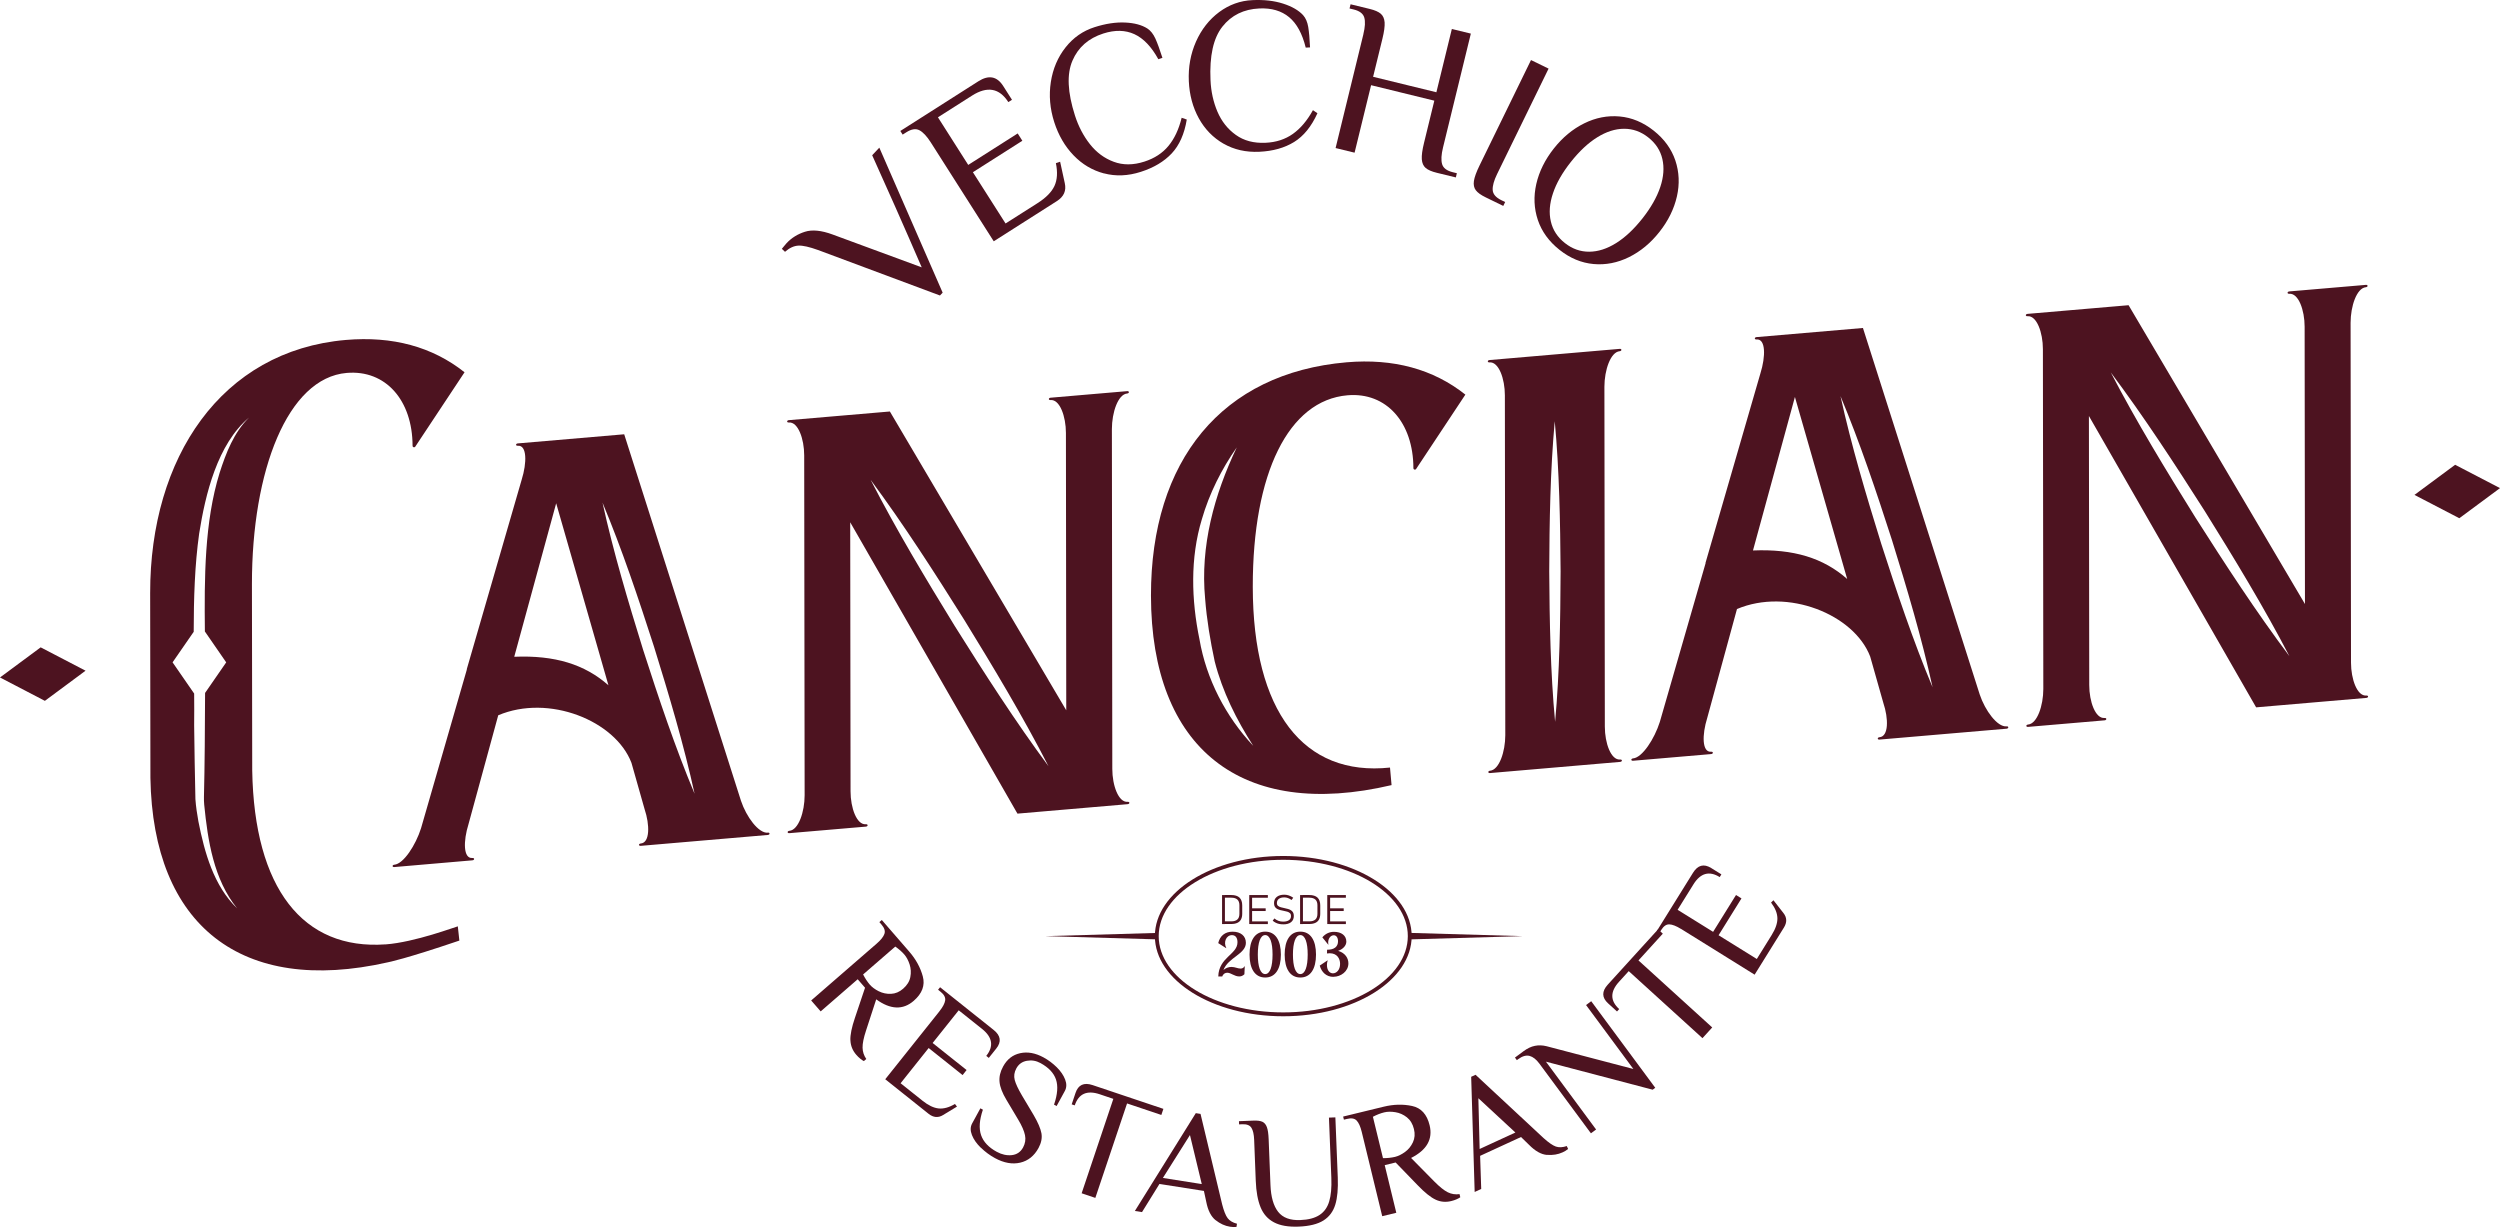 <svg width="181" height="89" viewBox="0 0 181 89" fill="none" xmlns="http://www.w3.org/2000/svg">
<path d="M16.378 47.954L14.848 50.168C14.839 52.681 14.821 55.48 14.766 57.697C14.757 57.868 14.772 58.087 14.784 58.254C15.043 60.864 15.472 63.669 17.169 65.768C15.472 64.131 14.809 61.722 14.364 59.471C14.27 58.945 14.185 58.397 14.148 57.862C14.1 56.082 14.085 54.299 14.057 52.52C14.066 51.762 14.063 50.993 14.057 50.214L12.494 47.954L14.024 45.742C14.027 43.324 14.1 40.908 14.419 38.633C14.869 35.783 15.739 32.154 18.03 30.231C16.935 31.305 16.36 32.798 15.901 34.231C14.796 37.793 14.793 41.885 14.833 45.718L16.378 47.957V47.954ZM27.91 68.372C21.939 68.798 18.404 64.329 18.261 55.781C18.261 55.614 18.24 42.472 18.24 42.302C18.231 34.058 20.829 27.365 25.097 27C27.923 26.757 29.863 28.984 29.87 32.272C29.87 32.4 30.037 32.43 30.092 32.297L33.633 26.952C31.302 25.102 28.422 24.323 25.039 24.612C16.007 25.388 10.86 33.151 10.872 42.934C10.872 43.077 10.89 56.191 10.89 56.331C11.07 67.021 17.492 72.065 28.069 69.674C28.148 69.656 29.319 69.436 33.258 68.098L33.146 67.067C33.051 67.076 30.031 68.223 27.91 68.375" fill="#4D1320"/>
<path d="M46.564 47.054C45.484 43.571 44.401 39.948 43.622 36.392C45.028 39.747 46.229 43.34 47.346 46.805C48.426 50.285 49.509 53.908 50.288 57.467C48.879 54.111 47.681 50.522 46.564 47.054ZM37.231 47.55L40.267 36.437L44.051 49.615C42.333 48.097 40.17 47.428 37.231 47.55ZM55.59 60.287C54.923 60.345 54.035 59.14 53.646 57.975L45.192 31.442L37.49 32.102C37.322 32.118 37.322 32.288 37.49 32.273C38.156 32.215 38.156 33.496 37.77 34.728L33.797 48.441V48.484L30.484 59.961C30.098 61.19 29.212 62.55 28.549 62.605C28.382 62.62 28.382 62.79 28.549 62.775L34.201 62.288C34.369 62.273 34.369 62.103 34.201 62.118C33.535 62.176 33.535 60.895 33.921 59.663L36.072 51.787C39.729 50.236 44.55 52.171 45.718 55.231L46.664 58.568C47.054 59.73 47.057 61.014 46.391 61.069C46.223 61.084 46.223 61.254 46.391 61.239L55.59 60.451C55.757 60.436 55.754 60.266 55.59 60.281" fill="#4D1320"/>
<path d="M69.124 45.324C67.019 41.896 64.868 38.315 63.034 34.741C65.425 37.966 67.682 41.485 69.82 44.892C71.929 48.321 74.079 51.901 75.911 55.475C73.52 52.251 71.262 48.731 69.124 45.324ZM81.642 58.052C80.976 58.11 80.531 56.866 80.531 55.67L80.501 31.063C80.501 29.868 80.942 28.547 81.605 28.49C81.773 28.474 81.773 28.304 81.605 28.319L76.063 28.794C75.895 28.809 75.895 28.979 76.063 28.964C76.729 28.906 77.173 30.151 77.173 31.346L77.197 51.426L64.427 29.792L57.114 30.418C56.947 30.433 56.947 30.604 57.114 30.589C57.78 30.531 58.224 31.775 58.224 32.971L58.255 57.577C58.255 58.773 57.814 60.093 57.151 60.151C56.983 60.166 56.983 60.337 57.151 60.321L62.69 59.847C62.857 59.832 62.857 59.661 62.69 59.676C62.024 59.734 61.58 58.49 61.58 57.294L61.555 37.813L73.663 58.907L81.642 58.222C81.809 58.207 81.809 58.037 81.642 58.052Z" fill="#4D1320"/>
<path d="M136.194 39.343C135.114 35.862 134.031 32.236 133.252 28.68C134.658 32.036 135.859 35.628 136.976 39.093C138.056 42.573 139.139 46.199 139.917 49.755C138.509 46.4 137.31 42.81 136.194 39.343ZM126.916 39.854L129.952 28.741L133.736 41.919C132.017 40.401 129.854 39.732 126.916 39.854ZM145.274 52.59C144.608 52.648 143.72 51.444 143.331 50.279L134.877 23.746L127.174 24.406C127.007 24.421 127.007 24.592 127.174 24.577C127.841 24.519 127.841 25.799 127.454 27.032L123.481 40.745V40.788L120.172 52.265C119.785 53.494 118.9 54.854 118.234 54.908C118.067 54.924 118.067 55.094 118.234 55.079L123.886 54.595C124.053 54.58 124.053 54.41 123.886 54.425C123.22 54.483 123.22 53.202 123.606 51.97L125.757 44.094C129.413 42.543 134.235 44.477 135.403 47.538L136.349 50.875C136.739 52.037 136.742 53.321 136.075 53.375C135.908 53.391 135.908 53.561 136.075 53.546L145.274 52.758C145.442 52.743 145.442 52.572 145.274 52.587" fill="#4D1320"/>
<path d="M158.939 37.453C156.825 34.056 154.662 30.509 152.819 26.962C155.216 30.156 157.485 33.642 159.633 37.015C161.75 40.413 163.91 43.96 165.753 47.507C163.353 44.316 161.087 40.827 158.939 37.453ZM171.323 50.358C170.657 50.416 170.213 49.171 170.213 47.976L170.183 23.369C170.183 22.173 170.624 20.853 171.287 20.795C171.454 20.78 171.454 20.61 171.287 20.625L165.744 21.099C165.577 21.115 165.58 21.285 165.744 21.27C166.41 21.212 166.855 22.456 166.855 23.652L166.879 43.732L154.109 22.097L146.796 22.724C146.628 22.739 146.628 22.91 146.796 22.894C147.462 22.837 147.906 24.081 147.906 25.276L147.936 49.883C147.936 51.079 147.495 52.399 146.832 52.457C146.665 52.472 146.665 52.642 146.832 52.627L152.372 52.153C152.539 52.137 152.539 51.967 152.372 51.982C151.705 52.04 151.261 50.796 151.261 49.6L151.237 30.119L163.344 51.212L171.323 50.528C171.491 50.513 171.491 50.343 171.323 50.358Z" fill="#4D1320"/>
<path d="M112.588 52.243C112.254 48.681 112.187 44.955 112.165 41.371C112.18 37.785 112.238 34.064 112.564 30.496C112.895 34.061 112.962 37.785 112.987 41.368C112.971 44.955 112.917 48.675 112.591 52.243M117.3 54.99C116.634 55.048 116.19 53.804 116.19 52.609L116.159 28.002C116.159 26.806 116.601 25.486 117.264 25.428C117.431 25.413 117.431 25.243 117.264 25.258L107.843 26.067C107.675 26.082 107.675 26.253 107.843 26.237C108.509 26.18 108.953 27.424 108.953 28.619L108.983 53.226C108.983 54.422 108.542 55.742 107.879 55.8C107.712 55.815 107.712 55.985 107.879 55.97L117.3 55.161C117.468 55.146 117.468 54.975 117.3 54.99Z" fill="#4D1320"/>
<path d="M90.731 53.995C88.745 51.881 87.333 49.155 86.843 46.293C86.253 43.439 86.162 40.409 87.014 37.596C87.558 35.719 88.441 33.966 89.542 32.391C87.908 35.825 86.889 39.542 87.251 43.345C87.367 44.86 87.625 46.399 87.945 47.887C88.501 50.068 89.517 52.103 90.734 53.998M97.497 26.23C88.465 27.006 83.318 33.343 83.33 43.126C83.342 54.19 89.888 59.398 100.749 56.842L100.636 55.571C94.376 56.237 90.713 51.51 90.701 42.493C90.692 34.249 93.29 28.984 97.557 28.619C100.383 28.375 102.324 30.602 102.33 33.89C102.33 34.018 102.498 34.048 102.552 33.915L106.093 28.57C103.763 26.72 100.882 25.942 97.5 26.23" fill="#4D1320"/>
<path d="M174.806 35.831L178.055 37.52L181 35.339L177.751 33.65L174.806 35.831Z" fill="#4D1320"/>
<path d="M0 49.049L3.249 50.741L6.194 48.559L2.945 46.868L0 49.049Z" fill="#4D1320"/>
<path d="M88.675 66.901V66.706H89.149C89.344 66.706 89.49 66.66 89.587 66.569C89.685 66.478 89.733 66.341 89.733 66.159V65.541C89.733 65.359 89.685 65.222 89.587 65.13C89.49 65.039 89.344 64.993 89.149 64.993H88.675V64.799H89.14C89.408 64.799 89.609 64.863 89.74 64.987C89.87 65.112 89.937 65.301 89.937 65.553V66.15C89.937 66.317 89.907 66.457 89.849 66.566C89.791 66.679 89.7 66.761 89.581 66.816C89.463 66.87 89.314 66.898 89.137 66.898H88.672L88.675 66.901ZM88.477 64.802H88.684V66.901H88.477V64.802Z" fill="#4D1320"/>
<path d="M90.588 66.709H91.793V66.904H90.588V66.709ZM90.588 65.763H91.635V65.958H90.588V65.763ZM90.588 64.802H91.793V64.996H90.588V64.802ZM90.445 64.802H90.652V66.901H90.445V64.802Z" fill="#4D1320"/>
<path d="M92.903 66.921C92.8 66.921 92.706 66.912 92.614 66.894C92.523 66.875 92.441 66.845 92.362 66.805C92.283 66.766 92.21 66.717 92.143 66.659L92.267 66.495C92.356 66.571 92.453 66.629 92.56 66.668C92.666 66.708 92.779 66.726 92.903 66.726C93.083 66.726 93.223 66.69 93.323 66.62C93.421 66.55 93.469 66.45 93.469 66.319C93.469 66.23 93.445 66.16 93.396 66.115C93.347 66.069 93.287 66.033 93.207 66.008C93.128 65.984 93.046 65.963 92.955 65.948C92.87 65.932 92.788 65.914 92.703 65.893C92.617 65.871 92.541 65.844 92.471 65.808C92.401 65.771 92.347 65.719 92.304 65.656C92.261 65.589 92.24 65.503 92.24 65.394C92.24 65.196 92.304 65.044 92.435 64.938C92.566 64.831 92.748 64.776 92.985 64.776C93.098 64.776 93.207 64.795 93.314 64.831C93.421 64.868 93.527 64.922 93.63 64.995L93.509 65.16C93.417 65.096 93.329 65.05 93.244 65.017C93.159 64.986 93.071 64.971 92.985 64.971C92.815 64.971 92.681 65.008 92.587 65.078C92.493 65.15 92.447 65.251 92.447 65.382C92.447 65.47 92.474 65.537 92.526 65.582C92.581 65.628 92.648 65.662 92.733 65.686C92.818 65.71 92.909 65.732 93.004 65.75C93.086 65.765 93.165 65.786 93.244 65.808C93.323 65.829 93.396 65.859 93.46 65.899C93.524 65.938 93.576 65.99 93.615 66.057C93.655 66.124 93.673 66.209 93.673 66.313C93.673 66.51 93.606 66.659 93.472 66.766C93.338 66.872 93.147 66.924 92.903 66.924" fill="#4D1320"/>
<path d="M94.324 66.901V66.706H94.798C94.993 66.706 95.139 66.66 95.237 66.569C95.334 66.478 95.382 66.341 95.382 66.159V65.541C95.382 65.359 95.334 65.222 95.237 65.13C95.139 65.039 94.993 64.993 94.798 64.993H94.324V64.799H94.789C95.057 64.799 95.258 64.863 95.389 64.987C95.519 65.112 95.586 65.301 95.586 65.553V66.15C95.586 66.317 95.556 66.457 95.498 66.566C95.44 66.679 95.349 66.761 95.23 66.816C95.112 66.87 94.963 66.898 94.786 66.898H94.321L94.324 66.901ZM94.126 64.802H94.333V66.901H94.126V64.802Z" fill="#4D1320"/>
<path d="M96.237 66.709H97.442V66.904H96.237V66.709ZM96.237 65.763H97.284V65.958H96.237V65.763ZM96.237 64.802H97.442V64.996H96.237V64.802ZM96.094 64.802H96.301V66.901H96.094V64.802Z" fill="#4D1320"/>
<path d="M88.203 70.697C88.24 69.304 89.594 69.106 89.594 68.221C89.594 67.889 89.448 67.704 89.192 67.704C88.784 67.704 88.562 68.196 88.781 68.631C88.787 68.644 88.781 68.65 88.769 68.644L88.2 68.281C88.322 67.755 88.693 67.454 89.238 67.454C89.831 67.454 90.202 67.767 90.202 68.26C90.202 69.076 88.921 69.319 88.578 70.228C88.742 70.082 88.961 70.006 89.156 70.006C89.417 70.006 89.609 70.125 89.825 70.125C89.965 70.125 90.05 70.049 90.102 69.961C90.108 69.949 90.12 69.949 90.12 69.961L90.095 70.536C89.968 70.657 89.846 70.694 89.721 70.694C89.371 70.694 89.125 70.426 88.851 70.426C88.711 70.426 88.562 70.499 88.492 70.694H88.206L88.203 70.697Z" fill="#4D1320"/>
<path d="M91.601 70.523C91.948 70.523 92.133 69.984 92.133 69.111C92.133 68.238 91.948 67.7 91.601 67.7C91.254 67.7 91.066 68.238 91.066 69.111C91.066 69.984 91.251 70.523 91.601 70.523ZM91.601 67.45C92.337 67.45 92.736 68.074 92.736 69.111C92.736 70.148 92.337 70.772 91.601 70.772C90.865 70.772 90.466 70.148 90.466 69.111C90.466 68.074 90.865 67.45 91.601 67.45Z" fill="#4D1320"/>
<path d="M94.144 70.523C94.491 70.523 94.677 69.984 94.677 69.111C94.677 68.238 94.491 67.7 94.144 67.7C93.798 67.7 93.609 68.238 93.609 69.111C93.609 69.984 93.795 70.523 94.144 70.523ZM94.144 67.45C94.881 67.45 95.279 68.074 95.279 69.111C95.279 70.148 94.881 70.772 94.144 70.772C93.408 70.772 93.01 70.148 93.01 69.111C93.01 68.074 93.408 67.45 94.144 67.45Z" fill="#4D1320"/>
<path d="M96.541 70.725C96.021 70.725 95.68 70.381 95.55 69.91L96.115 69.529C96.115 69.529 96.128 69.538 96.124 69.542C96.088 69.645 96.07 69.748 96.07 69.858C96.07 70.275 96.283 70.469 96.505 70.469C96.757 70.469 97.022 70.229 97.022 69.785C97.022 69.402 96.806 69.015 96.267 69.015C96.21 69.015 96.14 69.021 96.073 69.031L96.082 68.76C96.605 68.766 96.873 68.535 96.873 68.148C96.873 67.89 96.751 67.713 96.566 67.713C96.28 67.713 96.103 68.057 96.176 68.383C96.176 68.395 96.173 68.401 96.164 68.392L95.738 67.865C95.951 67.607 96.24 67.464 96.584 67.464C97.125 67.464 97.475 67.741 97.475 68.173C97.475 68.459 97.235 68.717 96.879 68.842C97.408 68.997 97.624 69.386 97.624 69.751C97.624 70.323 97.08 70.719 96.544 70.719" fill="#4D1320"/>
<path d="M92.909 62.249C87.936 62.249 83.89 64.729 83.89 67.774C83.89 70.819 87.936 73.298 92.909 73.298C97.883 73.298 101.926 70.819 101.926 67.774C101.926 64.729 97.88 62.249 92.909 62.249ZM92.909 73.578C87.784 73.578 83.613 70.974 83.613 67.777C83.613 64.58 87.784 61.973 92.909 61.973C98.035 61.973 102.206 64.577 102.206 67.777C102.206 70.977 98.035 73.578 92.909 73.578Z" fill="#4D1320"/>
<path d="M102.123 67.543L110.246 67.777L102.123 68.011V67.543Z" fill="#4D1320"/>
<path d="M83.802 68.011L75.679 67.777L83.802 67.543V68.011Z" fill="#4D1320"/>
<path d="M59.222 18.1C58.598 17.875 58.127 17.768 57.804 17.783C57.482 17.799 57.16 17.945 56.834 18.231L56.606 18.015C56.642 17.975 56.691 17.917 56.752 17.838C56.813 17.759 56.88 17.68 56.95 17.604C57.309 17.221 57.75 16.947 58.276 16.78C58.802 16.612 59.468 16.679 60.278 16.977L66.733 19.356L65.799 17.206C65.361 16.189 64.476 14.2 63.146 11.24L63.663 10.69L68.248 21.188L68.053 21.394L59.225 18.1H59.222Z" fill="#4D1320"/>
<path d="M67.39 10.312C67.104 9.862 66.827 9.567 66.565 9.43C66.304 9.293 65.987 9.342 65.616 9.579L65.352 9.746L65.184 9.482L70.833 5.886C71.585 5.409 72.184 5.521 72.634 6.23L73.267 7.225L73.002 7.392C72.354 6.376 71.478 6.221 70.374 6.923L67.907 8.493L70.1 11.94L73.681 9.661L74.018 10.191L70.438 12.469L72.802 16.18L75.123 14.705C75.731 14.316 76.139 13.902 76.342 13.464C76.546 13.023 76.583 12.472 76.446 11.812L76.753 11.709L77.091 13.263C77.213 13.808 77.024 14.236 76.519 14.559L71.947 17.47L67.39 10.312Z" fill="#4D1320"/>
<path d="M79.935 12.558C79.087 12.333 78.35 11.898 77.724 11.244C77.097 10.593 76.632 9.793 76.327 8.843C76.014 7.867 75.932 6.897 76.081 5.935C76.23 4.974 76.586 4.141 77.146 3.432C77.705 2.723 78.405 2.236 79.242 1.968C80.039 1.713 80.778 1.6 81.453 1.631C82.129 1.661 82.667 1.807 83.069 2.063C83.306 2.218 83.497 2.461 83.65 2.793C83.799 3.124 83.969 3.59 84.16 4.189L83.862 4.287C83.364 3.38 82.785 2.775 82.129 2.473C81.471 2.172 80.723 2.157 79.883 2.425C78.807 2.769 78.058 3.426 77.644 4.396C77.228 5.366 77.289 6.687 77.827 8.363C78.079 9.151 78.442 9.844 78.913 10.441C79.385 11.037 79.957 11.463 80.632 11.712C81.307 11.965 82.049 11.961 82.856 11.7C83.582 11.466 84.164 11.088 84.596 10.565C85.028 10.042 85.347 9.364 85.551 8.527L85.922 8.655C85.751 9.698 85.386 10.517 84.833 11.107C84.279 11.697 83.534 12.141 82.594 12.442C81.666 12.74 80.778 12.777 79.932 12.552" fill="#4D1320"/>
<path d="M88.584 10.404C87.823 9.966 87.227 9.351 86.792 8.561C86.357 7.77 86.116 6.875 86.071 5.881C86.025 4.855 86.199 3.9 86.591 3.012C86.987 2.124 87.546 1.412 88.27 0.873C88.994 0.338 89.797 0.049 90.676 0.009C91.513 -0.03 92.255 0.055 92.897 0.262C93.542 0.469 94.023 0.749 94.345 1.098C94.534 1.311 94.655 1.594 94.716 1.953C94.774 2.312 94.82 2.805 94.847 3.432L94.534 3.447C94.287 2.443 93.889 1.707 93.332 1.244C92.775 0.782 92.058 0.572 91.178 0.612C90.05 0.663 89.155 1.101 88.501 1.929C87.847 2.756 87.561 4.049 87.641 5.804C87.677 6.632 87.847 7.392 88.145 8.092C88.447 8.792 88.888 9.351 89.475 9.768C90.059 10.188 90.777 10.377 91.626 10.337C92.389 10.304 93.049 10.088 93.603 9.695C94.156 9.303 94.64 8.731 95.057 7.976L95.382 8.199C94.944 9.163 94.382 9.856 93.691 10.282C93.004 10.705 92.167 10.942 91.181 10.988C90.208 11.034 89.341 10.836 88.584 10.401" fill="#4D1320"/>
<path d="M98.707 2.475C98.835 1.955 98.856 1.554 98.774 1.271C98.692 0.988 98.436 0.793 98.011 0.687L97.706 0.614L97.782 0.31L99.157 0.644C99.535 0.735 99.805 0.854 99.97 0.997C100.134 1.14 100.225 1.347 100.247 1.624C100.265 1.898 100.213 2.296 100.085 2.813L99.413 5.56L103.994 6.68L105.114 2.098L106.489 2.433L104.475 10.677C104.347 11.197 104.326 11.598 104.408 11.881C104.49 12.164 104.743 12.359 105.172 12.466L105.476 12.541L105.403 12.846L104.028 12.511C103.651 12.42 103.38 12.301 103.216 12.158C103.051 12.015 102.96 11.808 102.939 11.532C102.92 11.258 102.972 10.859 103.1 10.342L103.845 7.288L99.267 6.168L98.072 11.054L96.697 10.719L98.71 2.475H98.707Z" fill="#4D1320"/>
<path d="M106.848 13.772C106.717 13.598 106.671 13.373 106.711 13.103C106.751 12.832 106.887 12.455 107.122 11.974L110.845 4.348L112.117 4.968L108.393 12.595C108.159 13.075 108.053 13.461 108.071 13.757C108.089 14.052 108.296 14.295 108.691 14.49L108.974 14.627L108.837 14.909L107.566 14.289C107.216 14.119 106.979 13.948 106.848 13.772Z" fill="#4D1320"/>
<path d="M115.058 18.224C115.697 18.221 116.342 18.015 116.999 17.604C117.656 17.196 118.292 16.6 118.91 15.818C119.527 15.036 119.956 14.279 120.202 13.546C120.449 12.813 120.498 12.134 120.355 11.514C120.212 10.893 119.871 10.373 119.335 9.95C118.8 9.527 118.216 9.32 117.577 9.323C116.938 9.326 116.293 9.533 115.636 9.944C114.979 10.352 114.343 10.948 113.726 11.73C113.108 12.511 112.676 13.269 112.433 14.002C112.187 14.735 112.135 15.414 112.281 16.034C112.424 16.655 112.765 17.178 113.3 17.598C113.835 18.021 114.42 18.227 115.058 18.224ZM111.341 15.931C111.061 15.094 111.022 14.224 111.228 13.321C111.435 12.417 111.858 11.562 112.494 10.756C113.13 9.95 113.863 9.342 114.696 8.931C115.527 8.52 116.385 8.353 117.261 8.432C118.14 8.511 118.961 8.852 119.725 9.457C120.488 10.06 121.012 10.781 121.295 11.617C121.574 12.454 121.614 13.324 121.407 14.227C121.2 15.131 120.777 15.989 120.142 16.792C119.506 17.598 118.77 18.206 117.939 18.617C117.106 19.027 116.251 19.195 115.375 19.116C114.496 19.037 113.674 18.696 112.911 18.09C112.147 17.485 111.624 16.767 111.341 15.931Z" fill="#4D1320"/>
<path d="M63.624 71.768C63.898 71.904 64.193 71.968 64.509 71.953C64.826 71.941 65.121 71.816 65.388 71.582C65.674 71.333 65.851 71.05 65.908 70.736C65.969 70.423 65.951 70.119 65.857 69.827C65.762 69.535 65.635 69.297 65.48 69.115C65.303 68.908 65.081 68.716 64.819 68.531L62.489 70.551C62.635 70.837 62.797 71.08 62.973 71.287C63.131 71.469 63.347 71.628 63.621 71.768M61.568 75.321C61.552 74.928 61.662 74.384 61.899 73.687L62.629 71.512L62.097 70.898L59.417 73.225L58.729 72.434L63.475 68.315C63.773 68.056 63.959 67.822 64.031 67.615C64.105 67.408 64.031 67.183 63.819 66.937L63.666 66.76L63.843 66.608L65.826 68.893C66.31 69.45 66.638 70.049 66.812 70.694C66.985 71.339 66.766 71.929 66.152 72.461C65.373 73.137 64.466 73.1 63.438 72.352L62.702 74.609C62.526 75.141 62.444 75.555 62.45 75.853C62.456 76.151 62.547 76.425 62.72 76.671L62.544 76.823C62.474 76.79 62.389 76.735 62.288 76.653C62.188 76.571 62.091 76.48 61.999 76.373C61.729 76.063 61.586 75.713 61.571 75.321" fill="#4D1320"/>
<path d="M68.01 73.222C68.257 72.911 68.397 72.65 68.43 72.434C68.463 72.218 68.354 72.008 68.099 71.804L67.916 71.658L68.062 71.476L71.938 74.566C72.455 74.977 72.519 75.424 72.132 75.911L71.588 76.592L71.405 76.446C71.962 75.75 71.858 75.099 71.101 74.493L69.41 73.146L67.523 75.512L69.981 77.471L69.692 77.836L67.235 75.877L65.203 78.427L66.793 79.695C67.213 80.03 67.6 80.215 67.959 80.252C68.314 80.288 68.71 80.182 69.139 79.926L69.285 80.118L68.278 80.729C67.928 80.945 67.578 80.915 67.231 80.641L64.092 78.138L68.01 73.225V73.222Z" fill="#4D1320"/>
<path d="M71.013 83.098C70.706 82.8 70.493 82.493 70.368 82.177C70.243 81.86 70.249 81.58 70.383 81.337L70.98 80.242L71.162 80.342C70.906 81.088 70.864 81.702 71.031 82.186C71.198 82.669 71.579 83.074 72.163 83.39C72.531 83.591 72.896 83.67 73.258 83.631C73.62 83.588 73.891 83.406 74.07 83.077C74.225 82.791 74.274 82.493 74.21 82.186C74.146 81.879 73.982 81.501 73.714 81.054L72.862 79.624C72.567 79.129 72.4 78.697 72.367 78.335C72.33 77.969 72.415 77.598 72.625 77.215C72.911 76.689 73.322 76.369 73.86 76.251C74.396 76.132 74.962 76.236 75.555 76.558C75.901 76.747 76.218 76.984 76.507 77.267C76.793 77.55 76.997 77.848 77.115 78.155C77.234 78.462 77.228 78.739 77.094 78.986L76.498 80.078L76.312 79.977C76.568 79.232 76.613 78.624 76.452 78.152C76.291 77.68 75.917 77.285 75.33 76.966C75.016 76.795 74.688 76.74 74.347 76.801C74.003 76.862 73.751 77.045 73.583 77.352C73.431 77.632 73.392 77.909 73.465 78.189C73.538 78.468 73.714 78.84 73.988 79.308L74.84 80.738C75.15 81.27 75.336 81.705 75.4 82.049C75.46 82.389 75.39 82.745 75.19 83.114C74.879 83.685 74.438 84.041 73.869 84.175C73.3 84.309 72.689 84.203 72.035 83.847C71.661 83.643 71.32 83.39 71.016 83.092" fill="#4D1320"/>
<path d="M80.607 79.558L79.616 79.223C78.697 78.916 78.095 79.184 77.812 80.029L77.59 79.956L77.867 79.129C78.064 78.542 78.475 78.35 79.102 78.56L84.23 80.282L84.081 80.723L81.599 79.889L79.302 86.728L78.311 86.393L80.607 79.555V79.558Z" fill="#4D1320"/>
<path d="M84.191 85.283L87.008 85.727L86.153 82.177L84.191 85.286V85.283ZM88.008 88.34C87.68 88.081 87.455 87.637 87.333 87.013L87.163 86.223L83.944 85.718L82.682 87.756L82.165 87.674L86.576 80.592L86.919 80.647L88.483 87.193C88.605 87.668 88.736 87.999 88.879 88.191C89.022 88.382 89.247 88.516 89.557 88.598L89.52 88.83C89.377 88.845 89.219 88.842 89.052 88.814C88.684 88.757 88.337 88.598 88.008 88.337" fill="#4D1320"/>
<path d="M92.234 88.496C91.79 88.262 91.468 87.9 91.267 87.41C91.066 86.921 90.947 86.282 90.917 85.491L90.801 82.525C90.786 82.129 90.719 81.838 90.604 81.655C90.488 81.469 90.266 81.381 89.94 81.396L89.709 81.406L89.7 81.174L90.747 81.132C91.032 81.12 91.251 81.15 91.398 81.217C91.544 81.284 91.653 81.415 91.723 81.606C91.793 81.798 91.836 82.09 91.851 82.485L91.982 85.798C92.015 86.659 92.201 87.304 92.535 87.733C92.87 88.162 93.405 88.363 94.144 88.332C94.735 88.311 95.197 88.186 95.535 87.964C95.872 87.742 96.107 87.413 96.234 86.981C96.365 86.549 96.417 85.981 96.389 85.275L96.216 80.916L96.681 80.897L96.855 85.257C96.885 86.063 96.828 86.717 96.675 87.216C96.523 87.715 96.237 88.098 95.818 88.363C95.398 88.627 94.799 88.776 94.023 88.807C93.278 88.837 92.684 88.734 92.24 88.499" fill="#4D1320"/>
<path d="M101.725 83.401C101.972 83.221 102.163 82.987 102.297 82.698C102.431 82.409 102.455 82.093 102.37 81.746C102.282 81.378 102.108 81.092 101.859 80.894C101.606 80.696 101.33 80.572 101.025 80.523C100.721 80.474 100.454 80.477 100.219 80.535C99.955 80.599 99.681 80.705 99.398 80.854L100.128 83.851C100.447 83.851 100.739 83.82 101.004 83.757C101.238 83.699 101.479 83.58 101.725 83.401ZM103.943 86.856C103.587 86.692 103.152 86.345 102.641 85.813L101.044 84.164L100.253 84.356L101.092 87.805L100.073 88.052L98.589 81.947C98.495 81.563 98.373 81.289 98.224 81.131C98.075 80.973 97.841 80.93 97.524 81.01L97.299 81.064L97.244 80.839L100.183 80.124C100.898 79.951 101.582 79.933 102.236 80.073C102.89 80.213 103.313 80.678 103.505 81.472C103.748 82.476 103.301 83.261 102.163 83.836L103.83 85.527C104.223 85.925 104.554 86.19 104.819 86.321C105.087 86.452 105.369 86.497 105.671 86.455L105.725 86.68C105.665 86.725 105.576 86.777 105.455 86.829C105.336 86.881 105.208 86.923 105.071 86.957C104.673 87.054 104.296 87.021 103.94 86.856" fill="#4D1320"/>
<path d="M107.125 83.187L109.714 81.994L107.034 79.512L107.125 83.187ZM111.998 83.616C111.581 83.582 111.149 83.339 110.702 82.885L110.121 82.32L107.161 83.683L107.24 86.08L106.766 86.299L106.513 77.96L106.83 77.814L111.758 82.399C112.123 82.727 112.418 82.931 112.643 83.01C112.868 83.089 113.13 83.077 113.434 82.974L113.531 83.184C113.422 83.278 113.288 83.36 113.133 83.43C112.795 83.585 112.418 83.646 112.001 83.612" fill="#4D1320"/>
<path d="M111.925 76.863L115.557 81.776L115.183 82.052L111.447 77C111.225 76.701 110.991 76.516 110.745 76.449C110.495 76.382 110.218 76.461 109.914 76.686L109.82 76.756L109.683 76.568L110.291 76.117C110.577 75.904 110.857 75.771 111.125 75.719C111.393 75.664 111.676 75.673 111.971 75.746L118.255 77.395L114.83 72.765L115.204 72.488L119.84 78.755L119.655 78.895L111.931 76.866L111.925 76.863Z" fill="#4D1320"/>
<path d="M117.924 70.305L117.218 71.081C116.564 71.799 116.57 72.456 117.23 73.058L117.072 73.231L116.427 72.644C115.968 72.228 115.959 71.774 116.403 71.287L120.044 67.284L120.388 67.597L118.626 69.535L123.965 74.387L123.259 75.163L117.921 70.311L117.924 70.305Z" fill="#4D1320"/>
<path d="M121.696 67.25C121.358 67.04 121.082 66.934 120.862 66.924C120.643 66.915 120.449 67.049 120.275 67.326L120.154 67.524L119.956 67.402L122.572 63.192C122.919 62.632 123.357 62.517 123.886 62.842L124.628 63.304L124.507 63.502C123.749 63.031 123.114 63.207 122.603 64.031L121.459 65.869L124.029 67.466L125.687 64.798L126.083 65.044L124.425 67.712L127.193 69.431L128.267 67.7C128.55 67.247 128.69 66.839 128.684 66.48C128.677 66.121 128.525 65.744 128.224 65.346L128.398 65.178L129.122 66.106C129.377 66.429 129.389 66.778 129.155 67.156L127.035 70.566L121.699 67.247L121.696 67.25Z" fill="#4D1320"/>
</svg>
